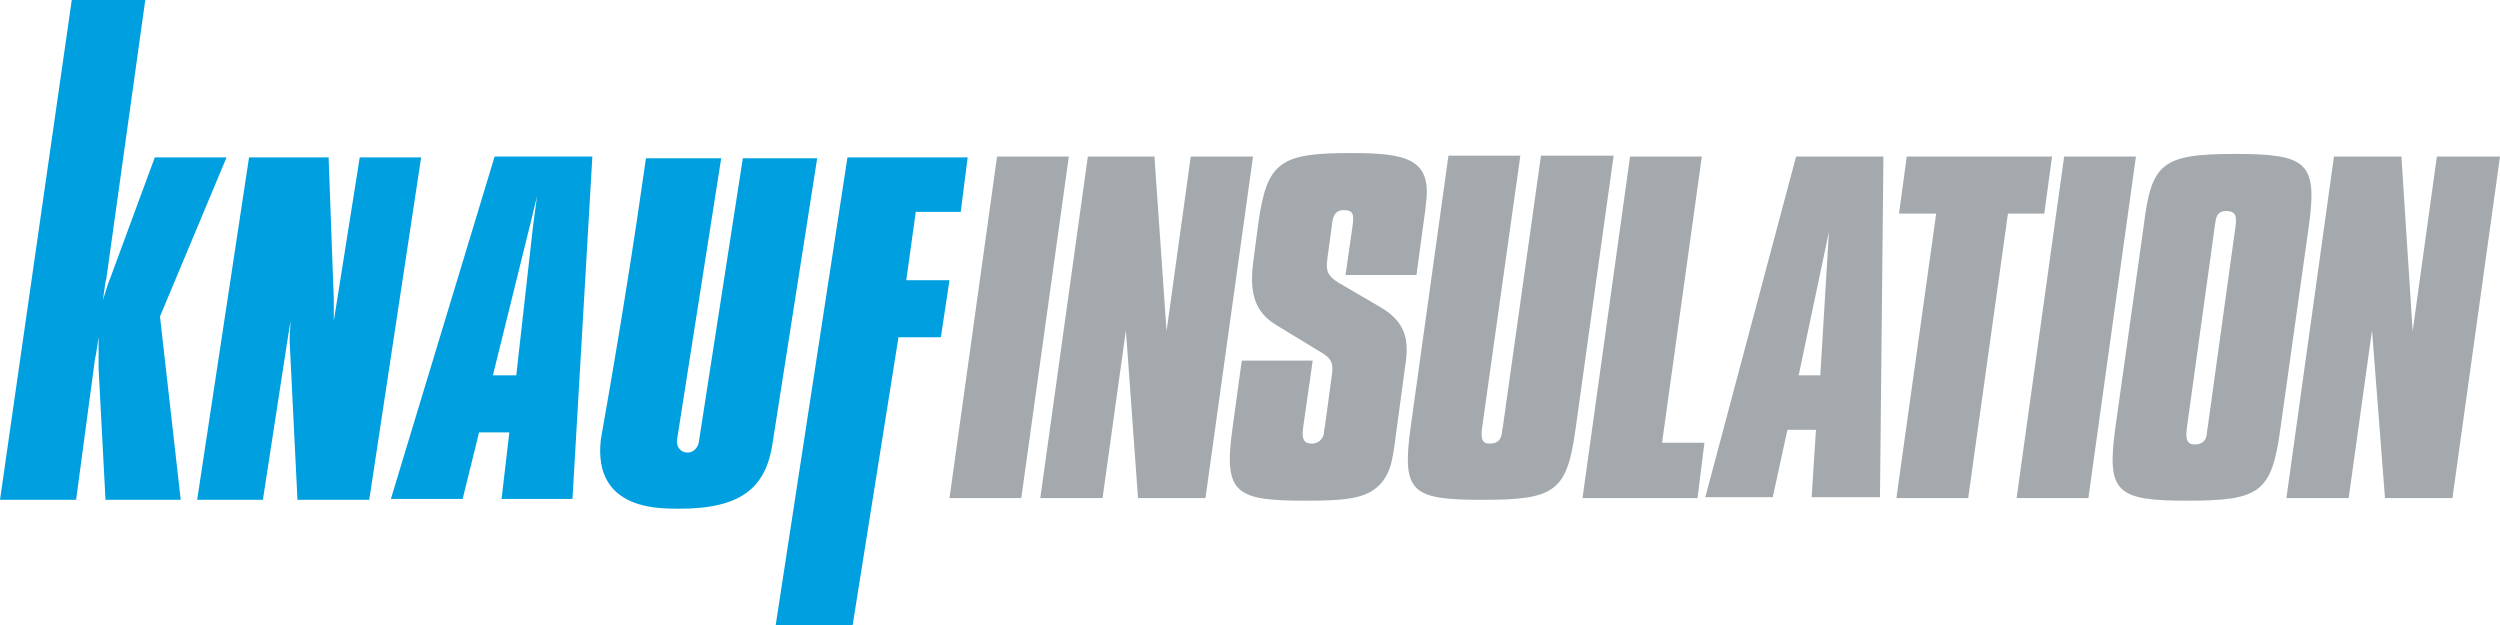 <?xml version="1.0" encoding="utf-8"?>
<!-- Generator: Adobe Illustrator 22.0.1, SVG Export Plug-In . SVG Version: 6.00 Build 0)  -->
<svg version="1.1" id="Vrstva_1" xmlns="http://www.w3.org/2000/svg" xmlns:xlink="http://www.w3.org/1999/xlink" x="0px" y="0px"
	 viewBox="0 0 289.1 72.3" style="enable-background:new 0 0 289.1 72.3;" xml:space="preserve">
<style type="text/css">
	.st0{fill:#00A0E0;}
	.st1{fill:#A3A9AD;}
</style>
<g>
	<polygon class="st0" points="8.3,0 16.8,0 12.3,32.2 12.2,32.6 11.9,34.7 12.5,32.8 12.7,32.3 17.9,18.2 26.2,18.2 18.5,36.6 
		20.9,57.8 12.2,57.8 11.4,42.6 11.4,41.7 11.4,39 11.1,41 11,41.4 8.8,57.8 0,57.8 	"/>
	<polygon class="st0" points="28.8,18.2 38,18.2 38.6,34.6 38.6,35.1 38.6,37.1 39,34.6 41.6,18.2 48.7,18.2 42.7,57.8 34.4,57.8 
		33.5,39.6 33.5,39.1 33.6,37.1 33.2,39.6 30.4,57.8 22.8,57.8 	"/>
	<g>
		<path class="st0" d="M85.9,18.3l8.6,0l-5.2,33.2c-0.9,5.6-4.5,7.6-12.2,7.3c-8-0.3-7.9-5.7-7.6-8.1c2.2-12.4,3.9-23.2,5.2-32.4
			l8.7,0l-5.1,32.5c-0.1,0.5,0.1,1.3,0.9,1.5c1,0.2,1.5-0.6,1.6-1.1L85.9,18.3z"/>
	</g>
	<polygon class="st0" points="98,18.2 111.9,18.2 111.1,24.5 105.9,24.5 104.8,32.4 109.8,32.4 108.8,39 103.9,39 98.6,72.3 
		89.7,72.3 	"/>
	<path class="st0" d="M57,43.4l4.2-17l0.2-0.8l0.7-2.9l-0.4,3l-0.1,0.8l-1.9,16.9L57,43.4z M53.5,57.7l1.9-7.7h3.5l-0.9,7.7h8.2
		l2.3-39.6H57.2l-12,39.6H53.5z"/>
	<polygon class="st1" points="115.3,18.1 123.6,18.1 118.1,57.6 109.8,57.6 	"/>
	<polygon class="st1" points="125.8,18.1 133.5,18.1 134.9,38.3 137.7,18.1 144.9,18.1 139.4,57.6 131.6,57.6 130.2,38.2 
		127.5,57.6 120.3,57.6 	"/>
	<g>
		<path class="st1" d="M151.8,41.7l-1.1,7.7c-0.2,1.4,0.1,1.9,1,1.9c0.7,0,1.3-0.5,1.4-1.2c0-0.1,0-0.3,0.1-0.7l0.8-5.9
			c0.2-1.4,0.1-2-1.3-2.8l-5.1-3.1c-2.5-1.5-3.1-3.7-2.7-7.1l0.6-4.6c1-7.2,2.5-8.2,10.7-8.2c6.3,0,9.4,0.6,8.7,5.8
			c0,0.2-0.1,1-0.3,2.4l-0.8,5.9h-8.2l0.8-5.6c0.2-1.4,0.1-1.9-1-1.9c-1,0-1.3,0.7-1.4,1.9l-0.5,3.7c-0.2,1.4,0,2,1.3,2.8l4.8,2.8
			c2.9,1.7,3.4,3.7,2.9,6.8l-1,7.4c-0.4,2.9-0.5,4.8-1.9,6.3c-1.6,1.7-4.1,1.9-8.6,1.9c-8.1,0-9.5-0.8-8.5-8.2l1.1-8H151.8z"/>
		<path class="st1" d="M175.8,18.1l-4.4,31.3c-0.2,1.4,0,1.9,0.9,1.9c0.8,0,1.3-0.4,1.4-1.3c0,0,0-0.3,0.1-0.7l4.4-31.3h8.4
			l-4.4,31.6c-1,7.2-2.3,8.2-10.7,8.2c-8.2,0-9.4-0.8-8.4-8.2l4.4-31.6H175.8z"/>
	</g>
	<polygon class="st1" points="188.5,18.1 196.8,18.1 192.2,51.2 197.1,51.2 196.3,57.6 183,57.6 	"/>
	<path class="st1" d="M210.5,43.4l1-16.6L208,43.4H210.5z M207.7,18.1h10.1l-0.4,39.4h-7.9l0.5-7.8h-3.3l-1.7,7.8h-7.8L207.7,18.1z"
		/>
	<polygon class="st1" points="223.9,24.7 219.6,24.7 220.5,18.1 237.3,18.1 236.4,24.7 232.2,24.7 227.6,57.6 219.3,57.6 	"/>
	<polygon class="st1" points="238.7,18.1 247,18.1 241.5,57.6 233.2,57.6 	"/>
	<g>
		<path class="st1" d="M252.9,49.4c-0.2,1.4,0,2,0.9,2c0.8,0,1.3-0.4,1.4-1.2c0-0.1,0-0.3,0.1-0.8l3.2-23.1c0.2-1.4,0-1.9-1.1-1.9
			c-0.7,0-1.1,0.4-1.2,1.2c0,0.3-0.1,0.4-0.1,0.7L252.9,49.4z M258.5,17.8c8.3,0,9.5,1,8.5,8.3l-3.3,23.5c-1,7.3-2.3,8.3-10.7,8.3
			c-8.2,0-9.4-0.9-8.4-8.3l3.3-23.5C248.8,18.9,249.9,17.8,258.5,17.8"/>
	</g>
	<polygon class="st1" points="281.8,18.1 279,38.3 277.7,18.1 269.9,18.1 264.4,57.6 271.6,57.6 274.3,38.2 275.8,57.6 283.6,57.6 
		289.1,18.1 	"/>
</g>
</svg>
